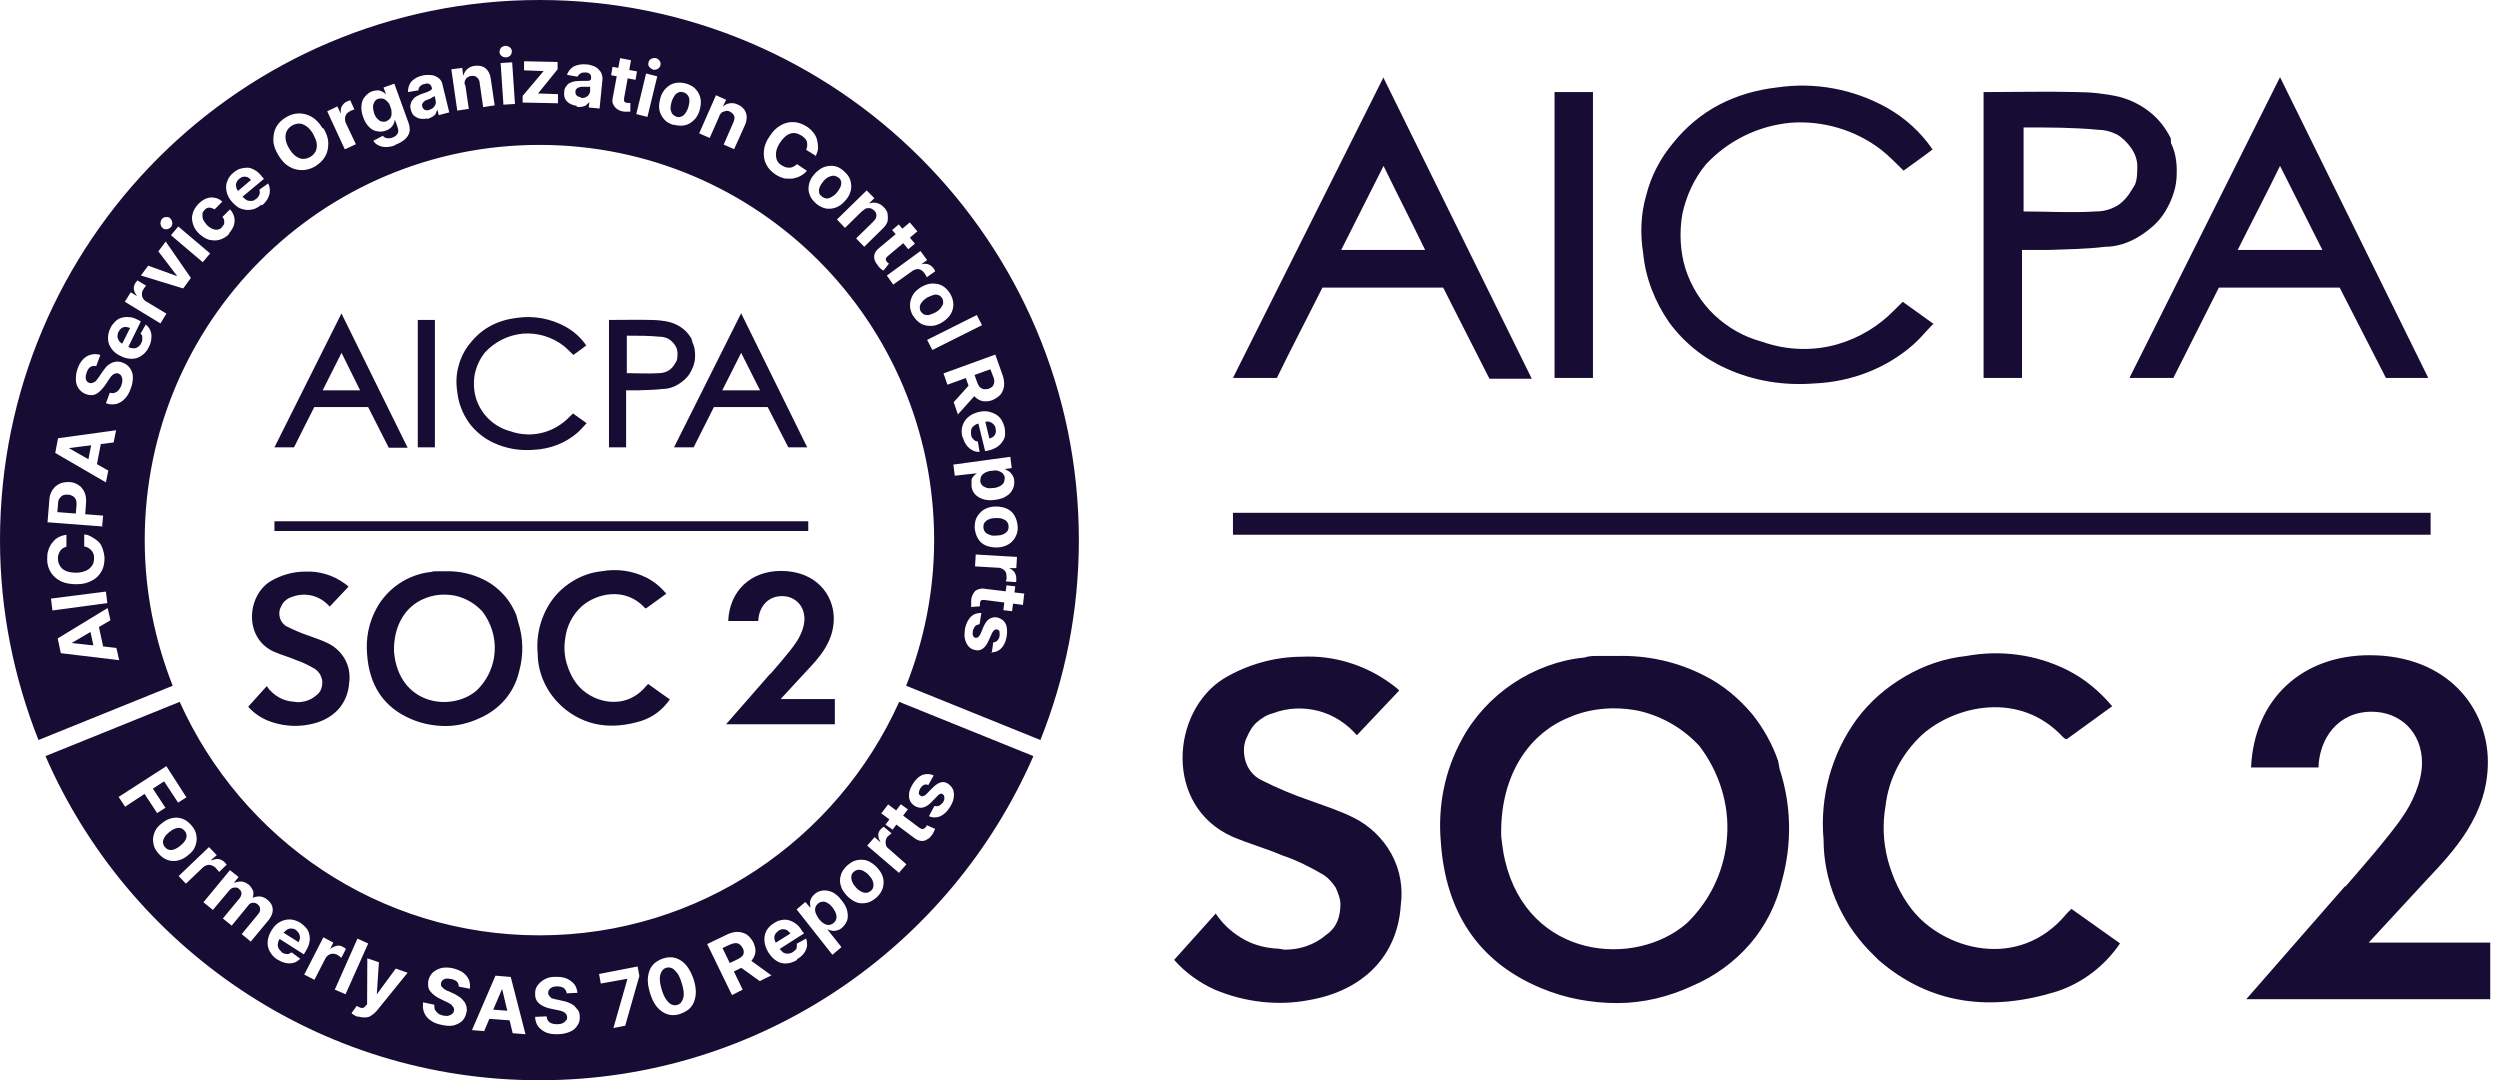 <svg width="81" height="35" viewBox="0 0 81 35" fill="none" xmlns="http://www.w3.org/2000/svg">
<path d="M14.431 18.509C14.872 18.497 15.303 18.589 15.699 18.793C15.971 18.929 16.197 19.122 16.39 19.349C16.526 19.519 16.642 19.714 16.726 19.921L16.786 20.143C16.956 20.664 16.968 21.22 16.82 21.753C16.741 22.093 16.583 22.411 16.356 22.672C16.13 22.933 15.847 23.137 15.529 23.273C15.19 23.431 14.815 23.523 14.441 23.523C14.068 23.522 13.694 23.454 13.343 23.307C12.414 22.921 11.962 22.184 11.894 21.197C11.848 20.676 11.95 20.166 12.199 19.712C12.369 19.394 12.63 19.11 12.935 18.906C13.241 18.702 13.604 18.566 13.966 18.532C14.034 18.509 14.091 18.509 14.148 18.509H14.431ZM9.889 18.52C10.342 18.498 10.794 18.634 11.168 18.906C11.213 18.94 11.248 18.962 11.293 19.008C11.089 19.223 10.885 19.439 10.682 19.654C10.534 19.484 10.341 19.359 10.126 19.303C9.911 19.246 9.673 19.258 9.47 19.337C9.379 19.36 9.31 19.405 9.242 19.462C9.174 19.519 9.13 19.599 9.096 19.678C9.039 19.78 9.038 19.916 9.072 20.029C9.106 20.143 9.187 20.244 9.3 20.301C9.526 20.414 9.764 20.516 10.002 20.596C10.217 20.675 10.432 20.744 10.636 20.846C10.862 20.959 11.055 21.14 11.18 21.367C11.305 21.594 11.349 21.855 11.315 22.105C11.27 22.841 10.772 23.34 10.002 23.477C9.549 23.567 9.061 23.51 8.631 23.329C8.404 23.227 8.201 23.08 8.042 22.898C8.246 22.672 8.439 22.456 8.643 22.23C8.756 22.399 8.903 22.524 9.072 22.614C9.2 22.682 9.34 22.719 9.483 22.732L9.639 22.751C9.854 22.751 10.069 22.683 10.239 22.535C10.307 22.49 10.364 22.422 10.398 22.343C10.432 22.263 10.443 22.172 10.443 22.093C10.443 22.013 10.409 21.934 10.375 21.855C10.33 21.787 10.273 21.719 10.206 21.674C10.014 21.561 9.809 21.458 9.605 21.39C9.368 21.288 9.118 21.22 8.88 21.118C7.895 20.676 7.997 19.314 8.756 18.838C9.096 18.634 9.492 18.52 9.889 18.52ZM19.482 18.51C19.981 18.419 20.49 18.487 20.943 18.714C21.192 18.839 21.408 19.02 21.589 19.235L20.932 19.712C20.909 19.712 20.886 19.689 20.875 19.678C20.252 19.009 19.323 19.224 18.848 19.644C18.553 19.916 18.361 20.279 18.315 20.676C18.27 20.936 18.282 21.197 18.35 21.458C18.418 21.707 18.531 21.957 18.689 22.161C19.142 22.751 20.241 23.069 20.932 22.23C20.954 22.207 21 22.161 21 22.161L21.702 22.661C21.487 22.978 21.169 23.228 20.796 23.352C19.84 23.65 18.964 23.549 18.215 22.899L18.066 22.751C17.659 22.32 17.421 21.753 17.421 21.163C17.364 20.551 17.534 19.928 17.896 19.429C18.089 19.168 18.327 18.963 18.599 18.805C18.87 18.646 19.165 18.544 19.482 18.51ZM25.305 18.498C26.437 18.498 27.014 19.269 27.015 20.04C27.015 20.811 26.516 21.334 26.131 21.742L25.293 22.649H27.049V23.466H23.526L24.953 21.832V21.844C25.044 21.742 25.61 21.095 25.78 20.834C25.916 20.641 26.064 20.335 26.064 20.052C26.063 19.61 25.746 19.315 25.339 19.314C24.84 19.314 24.58 19.712 24.568 20.12H23.594C23.639 19.122 24.342 18.498 25.305 18.498ZM14.759 19.303C14.419 19.235 14.068 19.258 13.751 19.394C13.105 19.654 12.743 20.313 12.766 21.118C12.777 21.198 12.788 21.334 12.822 21.47C13.162 22.887 14.703 23.023 15.45 22.365C15.747 22.078 15.94 21.703 16.007 21.303L16.027 21.118C16.061 20.653 15.914 20.188 15.631 19.814C15.404 19.564 15.098 19.382 14.759 19.303ZM26.188 17.205H8.892V16.888H26.188V17.205ZM16.752 10.298C17.296 10.219 17.851 10.321 18.338 10.593C18.598 10.74 18.825 10.945 18.995 11.194C18.848 11.308 18.701 11.409 18.576 11.5C18.463 11.387 18.361 11.285 18.248 11.194C17.874 10.911 17.41 10.775 16.945 10.809C16.47 10.854 16.039 11.069 15.722 11.409C15.552 11.613 15.438 11.863 15.382 12.124C15.336 12.385 15.348 12.668 15.427 12.918C15.506 13.167 15.653 13.405 15.846 13.587C16.038 13.768 16.277 13.905 16.537 13.973C16.888 14.097 17.274 14.109 17.625 14.007C17.932 13.918 18.213 13.75 18.438 13.52L18.531 13.429C18.542 13.418 18.562 13.397 18.564 13.395L19.007 13.712C18.905 13.814 18.825 13.916 18.724 14.007C18.327 14.358 17.817 14.552 17.285 14.574C16.855 14.608 16.413 14.54 16.017 14.358C15.688 14.211 15.405 13.984 15.19 13.69C14.986 13.395 14.85 13.054 14.815 12.691C14.77 12.408 14.781 12.124 14.86 11.852C14.928 11.579 15.065 11.319 15.246 11.104C15.427 10.877 15.654 10.684 15.914 10.548C16.174 10.412 16.458 10.332 16.752 10.298ZM11.066 10.162L13.207 14.506H12.596C12.369 14.063 12.154 13.632 11.928 13.19H10.183C9.967 13.62 9.742 14.052 9.526 14.494H8.892C9.616 13.042 10.341 11.602 11.066 10.15V10.162ZM14.091 14.494H13.536V10.366H14.091V14.494ZM21.068 10.366C21.284 10.366 21.488 10.388 21.691 10.434C21.861 10.479 22.02 10.559 22.155 10.672C22.257 10.757 22.34 10.862 22.404 10.976L22.439 11.104C22.518 11.262 22.529 11.443 22.518 11.613C22.506 11.783 22.438 11.954 22.348 12.102C22.257 12.249 22.122 12.363 21.975 12.453C21.828 12.544 21.657 12.601 21.487 12.601C21.216 12.635 20.954 12.634 20.683 12.646H20.286V14.494H19.731V10.366H19.8C20.23 10.366 20.649 10.355 21.068 10.366ZM26.154 14.494H25.542L24.874 13.19H23.13L22.473 14.494H21.838C22.563 13.043 23.288 11.602 24.013 10.15C24.726 11.602 25.441 13.042 26.154 14.494ZM10.455 12.646H11.667C11.474 12.249 11.27 11.851 11.066 11.432C10.862 11.84 10.659 12.237 10.455 12.646ZM23.401 12.646H24.625C24.421 12.237 24.217 11.84 24.013 11.432C23.809 11.851 23.605 12.237 23.401 12.646ZM20.309 12.09C20.66 12.09 21 12.113 21.352 12.09C21.476 12.09 21.59 12.055 21.691 11.987C21.759 11.936 21.821 11.867 21.866 11.787L21.918 11.704C21.952 11.625 21.951 11.522 21.951 11.432C21.951 11.341 21.918 11.25 21.861 11.171C21.805 11.092 21.736 11.024 21.657 10.979C21.567 10.933 21.475 10.91 21.385 10.91C21.034 10.876 20.671 10.876 20.309 10.876V12.09Z" fill="#170C33"/>
<path d="M17.477 0C27.128 5.00796e-05 34.955 7.837 34.955 17.5C34.955 19.791 34.513 21.968 33.709 23.976L29.359 22.218C29.937 20.755 30.266 19.167 30.266 17.5C30.266 10.423 24.546 4.695 17.477 4.695C10.409 4.695 4.689 10.434 4.689 17.5C4.689 19.167 5.018 20.755 5.596 22.218L1.246 23.976C0.453 21.968 0 19.791 0 17.5C5.92355e-06 7.837 7.827 0 17.477 0ZM1.869 20.686L1.971 21.163L3.862 21.39L3.771 20.993L3.342 20.945L3.205 20.315L3.579 20.097L3.488 19.7L1.869 20.686ZM32.089 21.141L32.135 21.152L32.136 21.138C32.121 21.139 32.105 21.141 32.089 21.141ZM31.795 19.859C31.659 19.859 31.546 19.894 31.455 19.984C31.364 20.075 31.297 20.211 31.263 20.381C31.251 20.494 31.24 20.608 31.263 20.698C31.285 20.789 31.319 20.869 31.375 20.936C31.432 21.005 31.5 21.039 31.591 21.061C31.681 21.084 31.761 21.073 31.84 21.017C31.919 20.96 31.975 20.88 32.032 20.755L32.135 20.528C32.157 20.472 32.191 20.438 32.214 20.415C32.248 20.392 32.271 20.393 32.305 20.393C32.339 20.404 32.384 20.427 32.384 20.472C32.384 20.517 32.395 20.562 32.384 20.619C32.373 20.665 32.361 20.699 32.339 20.722C32.316 20.756 32.304 20.767 32.27 20.789C32.236 20.812 32.18 20.812 32.18 20.812L32.136 21.138C32.249 21.131 32.338 21.097 32.418 21.027C32.508 20.948 32.577 20.823 32.61 20.653C32.633 20.54 32.633 20.437 32.621 20.347C32.61 20.256 32.576 20.177 32.52 20.12C32.463 20.064 32.395 20.029 32.315 20.007C32.225 19.984 32.135 20.007 32.056 20.052C31.976 20.097 31.919 20.189 31.862 20.314L31.773 20.528C31.75 20.585 31.715 20.619 31.692 20.642C31.67 20.664 31.636 20.665 31.602 20.665C31.568 20.654 31.534 20.63 31.523 20.585C31.511 20.54 31.511 20.494 31.523 20.427C31.545 20.37 31.568 20.313 31.602 20.279C31.637 20.245 31.738 20.223 31.738 20.223L31.795 19.859ZM3.026 20.911L2.322 20.834L2.932 20.476L3.026 20.911ZM32.585 19.159L31.908 19.077C31.818 19.055 31.75 19.077 31.682 19.1C31.614 19.122 31.568 19.167 31.534 19.235C31.5 19.292 31.466 19.372 31.466 19.463V19.667L31.749 19.644V19.542C31.761 19.519 31.761 19.485 31.773 19.474C31.784 19.462 31.795 19.439 31.817 19.439H31.896L32.539 19.521L32.509 19.769L32.792 19.803L32.822 19.558L33.143 19.599L33.185 19.233L33.199 19.235L33.188 19.225L33.185 19.233L32.868 19.194L32.894 18.997L32.61 18.964L32.585 19.159ZM1.653 19.394V19.405L1.699 19.779L3.478 19.541L3.432 19.167L1.653 19.394ZM2.729 17.704C2.775 17.715 2.821 17.726 2.854 17.749C2.9 17.772 2.933 17.795 2.956 17.829C2.99 17.863 3.013 17.897 3.024 17.942C3.047 17.976 3.047 18.033 3.047 18.078C3.047 18.169 3.036 18.248 2.99 18.316C2.945 18.384 2.888 18.441 2.798 18.486C2.718 18.52 2.605 18.555 2.48 18.555C2.356 18.555 2.254 18.543 2.163 18.509C2.073 18.475 2.005 18.429 1.96 18.361C1.915 18.293 1.88 18.215 1.88 18.124C1.869 18.067 1.88 18.022 1.892 17.977C1.903 17.931 1.926 17.886 1.948 17.852C1.971 17.817 2.005 17.783 2.039 17.761C2.073 17.738 2.152 17.715 2.152 17.715V17.33H2.141C2.039 17.341 1.948 17.376 1.869 17.421C1.79 17.466 1.733 17.534 1.677 17.602C1.631 17.669 1.586 17.749 1.563 17.84C1.53 17.93 1.529 18.033 1.529 18.135C1.529 18.294 1.574 18.43 1.653 18.555C1.733 18.68 1.846 18.77 1.982 18.838C2.13 18.906 2.3 18.929 2.492 18.929C2.696 18.929 2.854 18.883 2.99 18.804C3.126 18.736 3.228 18.623 3.296 18.498C3.364 18.373 3.387 18.226 3.387 18.067C3.376 17.954 3.352 17.852 3.318 17.761C3.285 17.67 3.24 17.591 3.172 17.534C3.104 17.477 3.035 17.432 2.956 17.387C2.877 17.341 2.797 17.318 2.729 17.318V17.704ZM31.613 17.977L31.591 18.351L32.35 18.395C32.406 18.395 32.452 18.419 32.497 18.441C32.531 18.464 32.565 18.498 32.588 18.543C32.611 18.588 32.61 18.634 32.61 18.69C32.61 18.713 32.622 18.748 32.61 18.77C32.6 18.792 32.589 18.834 32.588 18.838L32.916 18.86C32.927 18.849 32.928 18.826 32.928 18.804V18.747C32.928 18.668 32.905 18.6 32.871 18.543C32.837 18.486 32.769 18.441 32.69 18.407H32.928L32.95 18.044L31.602 17.965L31.613 17.977ZM32.259 16.411C32.123 16.411 31.998 16.445 31.896 16.502C31.795 16.559 31.715 16.649 31.658 16.74C31.602 16.831 31.579 16.956 31.579 17.092C31.59 17.228 31.625 17.341 31.682 17.443C31.738 17.545 31.829 17.625 31.931 17.67C32.032 17.715 32.157 17.738 32.293 17.738C32.429 17.738 32.553 17.704 32.655 17.648C32.757 17.591 32.837 17.511 32.894 17.409C32.95 17.307 32.984 17.194 32.973 17.058C32.962 16.922 32.928 16.808 32.871 16.706C32.815 16.604 32.723 16.525 32.621 16.48C32.519 16.434 32.395 16.411 32.259 16.411ZM32.259 16.785C32.338 16.785 32.418 16.785 32.475 16.808C32.531 16.83 32.587 16.853 32.621 16.898C32.655 16.944 32.678 16.99 32.678 17.058C32.678 17.126 32.667 17.171 32.633 17.217C32.599 17.262 32.542 17.296 32.485 17.318C32.429 17.341 32.361 17.352 32.281 17.352C32.202 17.364 32.123 17.353 32.066 17.33C32.01 17.307 31.953 17.285 31.919 17.239C31.885 17.194 31.862 17.137 31.862 17.08C31.862 17.012 31.874 16.967 31.908 16.922C31.942 16.877 31.999 16.842 32.056 16.819C32.112 16.797 32.18 16.785 32.259 16.785ZM3.308 17.081L3.33 17.058L3.31 17.056L3.308 17.081ZM2.242 15.618C2.129 15.618 2.016 15.63 1.926 15.675C1.835 15.72 1.756 15.788 1.699 15.879C1.642 15.97 1.597 16.083 1.597 16.219L1.54 16.922L3.31 17.056L3.341 16.706L2.761 16.661L2.786 16.321C2.798 16.174 2.786 16.06 2.741 15.958C2.696 15.856 2.639 15.776 2.549 15.72C2.47 15.663 2.356 15.618 2.242 15.618ZM2.197 16.026C2.265 16.026 2.31 16.049 2.355 16.071C2.401 16.094 2.435 16.139 2.458 16.185C2.481 16.23 2.48 16.298 2.48 16.366L2.456 16.638L1.857 16.593L1.88 16.332C1.88 16.253 1.892 16.196 1.926 16.15C1.96 16.105 1.994 16.072 2.039 16.049C2.084 16.026 2.141 16.026 2.197 16.026ZM30.9 15.051L30.889 15.039L30.934 15.413L31.648 15.334C31.614 15.357 31.58 15.391 31.546 15.425C31.523 15.459 31.478 15.504 31.477 15.56V15.754C31.489 15.856 31.523 15.935 31.591 16.015C31.659 16.083 31.738 16.139 31.852 16.173C31.954 16.207 32.089 16.219 32.236 16.196C32.395 16.174 32.52 16.139 32.61 16.071C32.712 16.015 32.769 15.934 32.815 15.844C32.86 15.753 32.871 15.662 32.859 15.56C32.848 15.481 32.826 15.424 32.792 15.379C32.758 15.334 32.724 15.288 32.679 15.266C32.633 15.243 32.554 15.197 32.554 15.197L32.78 15.164L32.734 14.801L30.9 15.051ZM32.123 15.255C32.202 15.243 32.282 15.232 32.339 15.255C32.395 15.277 32.452 15.3 32.485 15.334C32.519 15.368 32.554 15.425 32.554 15.481C32.554 15.538 32.542 15.594 32.52 15.64C32.497 15.685 32.452 15.72 32.395 15.754C32.339 15.777 32.271 15.81 32.191 15.81C32.112 15.822 32.032 15.822 31.976 15.81C31.919 15.788 31.862 15.764 31.828 15.73C31.794 15.696 31.761 15.639 31.761 15.583C31.761 15.527 31.772 15.47 31.795 15.425C31.817 15.38 31.863 15.345 31.919 15.312C31.976 15.289 32.044 15.255 32.123 15.255ZM1.88 14.2L1.79 14.676L3.432 15.629L3.512 15.231L3.5 15.243L3.141 15.038L3.266 14.388L3.682 14.336L3.761 13.94L1.88 14.2ZM2.865 14.88L2.231 14.518L2.953 14.427L2.865 14.88ZM32.078 13.349C31.965 13.315 31.84 13.315 31.704 13.349C31.568 13.383 31.455 13.439 31.364 13.519C31.274 13.598 31.217 13.689 31.183 13.803C31.149 13.905 31.149 14.029 31.183 14.165V14.143C31.217 14.245 31.251 14.336 31.308 14.415C31.364 14.494 31.432 14.551 31.5 14.585C31.579 14.63 31.648 14.642 31.738 14.642L31.682 14.302C31.636 14.302 31.602 14.29 31.579 14.268C31.556 14.256 31.534 14.233 31.512 14.199C31.489 14.177 31.466 14.143 31.466 14.098C31.455 14.03 31.455 13.972 31.466 13.927C31.477 13.882 31.501 13.837 31.546 13.803C31.59 13.769 31.634 13.736 31.7 13.724L31.919 14.619L32.022 14.597C32.135 14.574 32.225 14.528 32.305 14.482C32.384 14.426 32.44 14.37 32.485 14.302C32.531 14.234 32.565 14.154 32.565 14.074C32.565 13.995 32.565 13.916 32.542 13.825C32.508 13.7 32.451 13.587 32.372 13.508C32.293 13.428 32.191 13.383 32.078 13.349ZM32.066 13.666C32.112 13.689 32.157 13.712 32.191 13.746C32.225 13.78 32.248 13.825 32.259 13.882C32.27 13.939 32.27 13.984 32.259 14.029C32.248 14.075 32.225 14.109 32.191 14.143C32.147 14.176 32.061 14.209 32.056 14.211L31.925 13.665C31.969 13.655 32.023 13.655 32.066 13.666ZM30.561 12.102H30.571L30.696 12.464L31.293 12.249L31.381 12.497L30.9 13.031L31.036 13.428L31.567 12.837C31.571 12.841 31.575 12.845 31.579 12.85C31.658 12.929 31.738 12.974 31.84 12.997C31.942 13.008 32.044 13.008 32.157 12.963C32.259 12.918 32.361 12.849 32.418 12.781C32.474 12.713 32.52 12.612 32.531 12.51C32.542 12.408 32.531 12.283 32.485 12.158L32.248 11.489L30.561 12.102ZM3.251 11.5C3.149 11.466 3.047 11.467 2.956 11.489C2.854 11.512 2.775 11.557 2.695 11.637C2.616 11.716 2.56 11.818 2.515 11.942C2.469 12.067 2.458 12.181 2.458 12.294C2.458 12.407 2.492 12.509 2.549 12.589C2.606 12.668 2.684 12.736 2.786 12.771C2.911 12.816 3.024 12.816 3.126 12.759C3.228 12.702 3.319 12.6 3.409 12.476L3.522 12.306C3.556 12.249 3.59 12.204 3.624 12.17C3.658 12.136 3.692 12.113 3.727 12.102C3.772 12.09 3.806 12.09 3.84 12.102C3.874 12.124 3.908 12.135 3.931 12.181C3.953 12.226 3.965 12.26 3.965 12.316C3.965 12.373 3.953 12.431 3.931 12.487C3.908 12.555 3.874 12.6 3.84 12.646C3.806 12.68 3.76 12.714 3.715 12.726C3.67 12.748 3.613 12.737 3.557 12.726L3.432 13.065C3.556 13.111 3.669 13.111 3.771 13.088C3.873 13.054 3.965 13.009 4.044 12.918C4.123 12.839 4.191 12.725 4.236 12.589C4.293 12.453 4.305 12.317 4.305 12.215C4.305 12.113 4.27 12.011 4.214 11.932C4.157 11.852 4.077 11.784 3.976 11.75C3.908 11.716 3.839 11.716 3.771 11.716C3.704 11.727 3.647 11.739 3.591 11.773C3.534 11.806 3.477 11.841 3.432 11.898C3.386 11.954 3.341 12.011 3.296 12.079L3.205 12.215C3.182 12.249 3.16 12.272 3.138 12.306C3.115 12.328 3.092 12.363 3.069 12.374C3.047 12.385 3.024 12.396 2.99 12.407C2.956 12.419 2.933 12.419 2.899 12.407C2.854 12.396 2.831 12.374 2.809 12.34C2.786 12.317 2.775 12.272 2.775 12.227C2.775 12.181 2.786 12.124 2.809 12.067C2.831 11.988 2.889 11.908 2.934 11.886C2.979 11.863 3.047 11.841 3.115 11.863L3.126 11.841L3.251 11.5ZM32.18 12.203C32.214 12.271 32.214 12.328 32.214 12.385C32.202 12.441 32.191 12.486 32.157 12.521C32.123 12.555 32.078 12.578 32.022 12.601C31.965 12.612 31.919 12.611 31.874 12.611C31.829 12.6 31.783 12.578 31.749 12.544C31.715 12.51 31.682 12.453 31.659 12.385L31.575 12.148L32.089 11.965L32.18 12.203ZM3.931 10.298C3.851 10.32 3.783 10.366 3.727 10.423C3.67 10.48 3.613 10.548 3.579 10.627C3.511 10.752 3.5 10.865 3.5 10.979C3.5 11.092 3.545 11.205 3.613 11.296C3.681 11.398 3.783 11.477 3.907 11.534C4.032 11.602 4.157 11.625 4.271 11.625C4.383 11.625 4.496 11.591 4.587 11.523C4.689 11.455 4.768 11.364 4.825 11.239C4.87 11.149 4.904 11.047 4.904 10.956C4.915 10.865 4.904 10.785 4.87 10.706C4.836 10.627 4.791 10.57 4.724 10.514L4.554 10.809C4.588 10.842 4.61 10.866 4.61 10.899V11.001C4.61 11.035 4.599 11.08 4.576 11.114C4.553 11.171 4.519 11.205 4.474 11.239C4.428 11.273 4.383 11.285 4.327 11.285C4.271 11.285 4.215 11.273 4.159 11.24L4.564 10.411L4.474 10.366C4.372 10.31 4.27 10.275 4.18 10.275C4.089 10.264 4.01 10.275 3.931 10.298ZM30.039 11.013L30.209 11.341L31.817 10.536L31.648 10.207L30.039 11.013ZM4.066 10.593C4.123 10.593 4.214 10.627 4.214 10.627L3.96 11.134C3.916 11.111 3.873 11.079 3.852 11.035C3.829 10.99 3.806 10.945 3.806 10.899C3.806 10.854 3.817 10.797 3.84 10.752C3.863 10.707 3.897 10.661 3.931 10.639C3.976 10.605 4.021 10.593 4.066 10.593ZM30.197 9.187C30.084 9.187 29.971 9.232 29.847 9.3C29.722 9.379 29.631 9.458 29.574 9.561C29.518 9.663 29.484 9.776 29.484 9.89C29.484 10.003 29.518 10.128 29.586 10.241V10.229C29.665 10.354 29.745 10.434 29.847 10.491C29.949 10.548 30.062 10.559 30.175 10.559C30.288 10.559 30.413 10.513 30.526 10.445C30.651 10.366 30.741 10.275 30.798 10.185C30.855 10.094 30.889 9.981 30.889 9.867C30.889 9.754 30.854 9.629 30.786 9.516C30.707 9.391 30.628 9.312 30.526 9.255C30.424 9.198 30.311 9.187 30.197 9.187ZM4.417 9.13C4.406 9.141 4.384 9.163 4.384 9.175C4.339 9.243 4.327 9.311 4.338 9.379C4.349 9.447 4.384 9.515 4.44 9.595L4.236 9.47L4.044 9.776L5.199 10.479L5.392 10.162L4.734 9.765C4.689 9.742 4.655 9.708 4.633 9.663C4.599 9.618 4.599 9.572 4.599 9.526C4.599 9.47 4.61 9.424 4.644 9.379C4.655 9.356 4.678 9.334 4.689 9.312C4.7 9.29 4.731 9.258 4.734 9.255L4.451 9.085C4.44 9.096 4.428 9.119 4.417 9.13ZM30.231 9.561C30.288 9.538 30.345 9.538 30.401 9.561C30.447 9.572 30.492 9.606 30.526 9.663C30.56 9.72 30.56 9.765 30.56 9.821C30.548 9.878 30.514 9.935 30.48 9.98C30.447 10.026 30.39 10.071 30.322 10.116C30.255 10.15 30.187 10.174 30.13 10.196C30.073 10.219 30.017 10.208 29.96 10.196C29.903 10.185 29.835 10.094 29.835 10.094C29.801 10.048 29.801 9.991 29.801 9.935C29.812 9.878 29.836 9.822 29.881 9.776C29.915 9.731 29.971 9.686 30.039 9.641C30.107 9.607 30.175 9.583 30.231 9.561ZM5.131 8.144L5.743 8.948L4.803 8.608L4.564 8.926L5.936 9.346L6.185 9.005L5.369 7.826L5.131 8.144ZM28.736 8.926L28.726 8.915L28.94 9.221L29.564 8.778C29.608 8.744 29.654 8.733 29.699 8.722C29.744 8.71 29.79 8.722 29.835 8.745C29.88 8.768 29.914 8.801 29.948 8.847C29.959 8.858 29.971 8.881 29.994 8.915C30.017 8.949 30.027 8.983 30.027 8.983L30.3 8.79C30.3 8.767 30.276 8.756 30.276 8.733C30.265 8.722 30.244 8.7 30.243 8.688C30.198 8.632 30.141 8.586 30.073 8.563C30.005 8.541 29.926 8.541 29.847 8.563L30.039 8.427L29.824 8.133L28.736 8.926ZM29.236 7.408L29.121 7.271L28.906 7.452L29.02 7.588L28.476 8.041C28.408 8.098 28.363 8.155 28.34 8.223C28.317 8.291 28.317 8.359 28.34 8.427C28.363 8.495 28.408 8.563 28.465 8.631C28.499 8.676 28.521 8.699 28.555 8.722C28.589 8.744 28.623 8.768 28.623 8.768L28.805 8.54C28.793 8.54 28.782 8.529 28.77 8.518C28.759 8.506 28.736 8.495 28.736 8.483C28.725 8.461 28.702 8.449 28.702 8.427V8.37C28.713 8.349 28.754 8.307 28.759 8.303L29.264 7.879L29.428 8.075L29.643 7.894L29.48 7.699L29.722 7.497L29.484 7.214V7.202L29.236 7.408ZM5.539 7.621L6.569 8.495L6.808 8.211L5.776 7.338L5.539 7.621ZM27.117 7.111L27.377 7.384L27.933 6.839L27.955 6.828C27.989 6.794 28.034 6.759 28.079 6.748C28.113 6.748 28.17 6.737 28.204 6.748C28.238 6.759 28.284 6.782 28.317 6.816C28.374 6.862 28.396 6.918 28.396 6.986C28.396 7.054 28.362 7.111 28.306 7.168L27.739 7.724L28 7.996L28.612 7.395C28.68 7.327 28.736 7.247 28.759 7.168C28.77 7.089 28.77 7.009 28.759 6.93C28.747 6.85 28.703 6.782 28.635 6.714C28.567 6.635 28.488 6.601 28.408 6.578C28.329 6.555 28.249 6.567 28.17 6.59H28.159L28.329 6.42L28.079 6.17L27.117 7.111ZM6.955 6.408C6.864 6.386 6.773 6.397 6.683 6.431C6.592 6.465 6.501 6.533 6.422 6.612C6.332 6.714 6.264 6.816 6.241 6.93C6.207 7.032 6.218 7.145 6.252 7.259C6.286 7.372 6.354 7.486 6.456 7.576C6.558 7.667 6.66 7.735 6.773 7.769C6.887 7.791 7 7.803 7.113 7.769C7.227 7.735 7.329 7.678 7.431 7.576H7.408C7.487 7.485 7.544 7.394 7.578 7.304C7.601 7.213 7.612 7.122 7.589 7.031C7.566 6.941 7.521 6.861 7.453 6.782L7.204 7.031C7.238 7.065 7.261 7.099 7.261 7.145C7.272 7.179 7.261 7.225 7.261 7.259C7.238 7.293 7.226 7.326 7.192 7.36C7.158 7.406 7.113 7.428 7.057 7.439C7 7.451 6.943 7.44 6.887 7.417C6.83 7.394 6.762 7.349 6.705 7.292C6.649 7.224 6.604 7.168 6.581 7.111C6.558 7.055 6.559 6.997 6.559 6.94C6.559 6.895 6.581 6.85 6.626 6.805C6.671 6.748 6.728 6.726 6.785 6.726C6.842 6.726 6.955 6.782 6.955 6.782L7.204 6.532C7.125 6.464 7.045 6.42 6.955 6.408ZM5.38 7.032C5.323 7.032 5.278 7.054 5.244 7.1C5.21 7.145 5.199 7.19 5.199 7.247C5.211 7.304 5.221 7.35 5.267 7.384C5.3 7.429 5.347 7.429 5.403 7.429C5.46 7.428 5.539 7.36 5.539 7.36C5.573 7.315 5.584 7.269 5.584 7.213C5.573 7.156 5.55 7.111 5.517 7.077C5.482 7.032 5.436 7.032 5.38 7.032ZM8.02 5.433C7.94 5.433 7.86 5.444 7.781 5.467C7.702 5.49 7.634 5.535 7.566 5.592C7.465 5.671 7.396 5.773 7.362 5.875C7.317 5.977 7.317 6.091 7.34 6.204C7.363 6.317 7.419 6.431 7.51 6.533C7.6 6.635 7.702 6.726 7.804 6.76C7.906 6.794 8.019 6.817 8.133 6.794C8.246 6.783 8.359 6.725 8.461 6.635L8.483 6.657C8.574 6.589 8.631 6.51 8.677 6.431C8.722 6.34 8.744 6.26 8.744 6.181C8.744 6.102 8.733 6.023 8.688 5.943L8.404 6.147C8.416 6.181 8.416 6.215 8.416 6.249C8.416 6.283 8.405 6.318 8.382 6.352C8.359 6.386 8.337 6.42 8.303 6.442C8.257 6.476 8.212 6.51 8.155 6.51C8.099 6.51 8.042 6.51 7.997 6.487C7.952 6.465 7.86 6.374 7.86 6.374L7.858 6.372L8.552 5.796L8.483 5.716C8.416 5.625 8.336 5.557 8.257 5.512C8.178 5.466 8.099 5.433 8.02 5.433ZM27.004 5.376C26.891 5.365 26.788 5.377 26.675 5.422C26.573 5.467 26.471 5.546 26.38 5.648C26.29 5.75 26.233 5.864 26.21 5.978C26.187 6.091 26.188 6.205 26.233 6.307C26.268 6.42 26.347 6.51 26.448 6.601C26.55 6.691 26.664 6.737 26.777 6.76C26.89 6.771 26.992 6.76 27.105 6.715C27.219 6.669 27.309 6.589 27.399 6.487C27.49 6.385 27.547 6.272 27.569 6.159C27.592 6.046 27.581 5.943 27.547 5.83C27.513 5.717 27.434 5.626 27.332 5.535C27.23 5.445 27.117 5.387 27.004 5.376ZM27.004 5.693C27.06 5.693 27.106 5.716 27.162 5.75C27.219 5.784 27.241 5.83 27.253 5.887C27.264 5.943 27.252 6 27.23 6.057C27.207 6.113 27.162 6.182 27.116 6.238C27.071 6.295 27.014 6.34 26.958 6.374C26.901 6.408 26.845 6.431 26.788 6.431C26.733 6.431 26.633 6.376 26.63 6.374V6.363C26.573 6.329 26.539 6.283 26.539 6.227C26.528 6.17 26.539 6.113 26.561 6.057C26.584 6 26.63 5.932 26.675 5.875C26.72 5.818 26.777 5.773 26.833 5.739C26.89 5.717 26.947 5.693 27.004 5.693ZM8.02 5.739C8.064 5.761 8.129 5.825 8.133 5.829L7.712 6.186C7.683 6.146 7.657 6.107 7.657 6.067C7.635 6.011 7.646 5.965 7.657 5.92C7.68 5.875 7.703 5.83 7.748 5.796C7.793 5.762 7.838 5.728 7.884 5.728C7.929 5.716 7.974 5.728 8.02 5.739ZM25.712 3.958C25.576 3.947 25.429 3.981 25.293 4.061C25.157 4.14 25.032 4.253 24.931 4.423C24.817 4.582 24.761 4.741 24.749 4.899C24.738 5.058 24.761 5.205 24.828 5.33C24.896 5.466 24.999 5.568 25.135 5.659C25.236 5.727 25.338 5.761 25.429 5.784C25.519 5.784 25.61 5.796 25.701 5.784C25.792 5.762 25.871 5.739 25.95 5.693C26.029 5.648 26.086 5.602 26.143 5.534L25.825 5.319C25.791 5.353 25.746 5.376 25.712 5.398C25.667 5.421 25.622 5.433 25.588 5.433C25.554 5.433 25.508 5.432 25.463 5.421C25.429 5.41 25.384 5.387 25.339 5.364C25.259 5.319 25.203 5.262 25.169 5.183C25.146 5.115 25.134 5.035 25.145 4.934C25.157 4.832 25.203 4.729 25.27 4.627C25.338 4.525 25.406 4.446 25.485 4.39C25.565 4.333 25.644 4.31 25.724 4.31C25.803 4.31 25.882 4.344 25.961 4.39C26.006 4.412 26.04 4.446 26.074 4.479C26.108 4.514 26.131 4.548 26.143 4.594C26.154 4.628 26.154 4.673 26.154 4.718C26.154 4.763 26.12 4.854 26.12 4.854L26.433 5.049C26.474 4.955 26.505 4.871 26.505 4.786C26.505 4.695 26.493 4.616 26.471 4.525C26.448 4.435 26.403 4.355 26.347 4.287C26.29 4.219 26.221 4.151 26.131 4.095C25.995 4.015 25.859 3.958 25.712 3.958ZM9.685 3.675C9.537 3.675 9.402 3.72 9.266 3.8C9.13 3.879 9.016 3.992 8.948 4.117C8.88 4.242 8.857 4.378 8.857 4.537C8.857 4.696 8.915 4.854 9.017 5.024C9.118 5.194 9.231 5.319 9.367 5.398C9.503 5.478 9.639 5.512 9.786 5.512C9.933 5.512 10.081 5.467 10.217 5.388C10.353 5.297 10.466 5.195 10.534 5.07C10.614 4.934 10.636 4.797 10.636 4.639C10.636 4.48 10.579 4.321 10.477 4.151L10.455 4.162C10.353 3.992 10.239 3.867 10.104 3.788C9.968 3.709 9.832 3.675 9.685 3.675ZM9.695 4.004C9.775 4.004 9.854 4.038 9.934 4.095C10.013 4.151 10.081 4.231 10.148 4.344C10.205 4.457 10.251 4.56 10.262 4.65C10.273 4.741 10.262 4.82 10.229 4.899C10.194 4.967 10.138 5.036 10.059 5.081C9.979 5.126 9.9 5.149 9.82 5.149C9.741 5.149 9.662 5.115 9.583 5.059C9.504 5.002 9.435 4.922 9.367 4.809C9.299 4.695 9.265 4.594 9.254 4.503C9.242 4.412 9.254 4.321 9.288 4.253C9.322 4.185 9.379 4.117 9.458 4.071C9.537 4.026 9.616 4.004 9.695 4.004ZM26.426 5.069L26.448 5.059L26.433 5.049C26.43 5.055 26.429 5.063 26.426 5.069ZM22.653 4.321L22.994 4.469L23.311 3.754L23.3 3.766C23.322 3.709 23.356 3.675 23.39 3.641C23.435 3.618 23.47 3.607 23.515 3.596C23.56 3.584 23.605 3.595 23.65 3.618C23.718 3.652 23.763 3.697 23.786 3.754C23.809 3.811 23.797 3.879 23.764 3.958L23.447 4.685L23.786 4.832L24.138 4.049C24.183 3.947 24.194 3.856 24.194 3.776C24.183 3.686 24.16 3.618 24.115 3.55C24.058 3.482 24.002 3.426 23.911 3.392C23.82 3.346 23.741 3.334 23.65 3.346C23.56 3.357 23.492 3.392 23.436 3.448H23.424L23.526 3.232L23.197 3.085L22.653 4.321ZM11.35 3.255C11.327 3.255 11.316 3.255 11.293 3.267C11.27 3.278 11.259 3.289 11.236 3.289C11.168 3.323 11.112 3.38 11.078 3.437C11.044 3.493 11.033 3.572 11.044 3.663H11.032L10.931 3.447L10.602 3.606L11.168 4.831H11.191L11.531 4.673L11.202 3.98C11.18 3.935 11.18 3.89 11.18 3.833C11.18 3.777 11.202 3.731 11.225 3.697C11.247 3.663 11.293 3.629 11.338 3.606C11.361 3.595 11.383 3.572 11.417 3.572C11.439 3.55 11.483 3.55 11.485 3.55L11.35 3.255ZM12.426 2.836L12.505 3.051H12.493C12.47 3.017 12.437 2.994 12.392 2.972C12.346 2.949 12.301 2.927 12.244 2.927C12.188 2.927 12.12 2.937 12.052 2.96C11.961 2.994 11.893 3.051 11.825 3.131C11.758 3.21 11.723 3.301 11.712 3.414C11.7 3.527 11.712 3.652 11.769 3.8C11.814 3.936 11.882 4.038 11.961 4.117C12.04 4.197 12.131 4.242 12.222 4.253C12.312 4.276 12.414 4.264 12.505 4.23C12.573 4.208 12.618 4.174 12.663 4.14C12.708 4.094 12.731 4.061 12.754 4.016C12.776 3.983 12.787 3.895 12.788 3.891H12.8L12.879 4.117C12.913 4.208 12.913 4.276 12.879 4.333C12.845 4.39 12.788 4.435 12.709 4.458C12.664 4.481 12.618 4.48 12.573 4.48C12.539 4.48 12.493 4.469 12.471 4.458C12.448 4.447 12.403 4.4 12.403 4.4L12.098 4.56C12.132 4.628 12.188 4.673 12.256 4.707C12.324 4.741 12.403 4.764 12.493 4.764C12.584 4.764 12.687 4.752 12.8 4.707V4.695C12.924 4.65 13.026 4.593 13.105 4.525C13.185 4.457 13.241 4.378 13.264 4.287C13.286 4.196 13.275 4.106 13.241 3.992L12.776 2.711L12.426 2.836ZM21.884 2.688C21.771 2.711 21.668 2.767 21.589 2.847C21.498 2.937 21.43 3.04 21.396 3.176C21.363 3.312 21.34 3.436 21.362 3.55C21.385 3.663 21.43 3.766 21.51 3.856C21.578 3.947 21.691 4.003 21.815 4.049V4.038C21.94 4.072 22.064 4.083 22.178 4.061C22.291 4.038 22.393 3.981 22.473 3.901C22.563 3.822 22.62 3.72 22.665 3.584C22.699 3.448 22.722 3.323 22.699 3.21C22.677 3.085 22.631 2.994 22.552 2.903C22.484 2.813 22.371 2.756 22.246 2.711C22.122 2.677 21.997 2.666 21.884 2.688ZM12.414 3.198C12.459 3.21 12.505 3.244 12.551 3.289C12.596 3.334 12.63 3.391 12.652 3.471C12.686 3.55 12.687 3.607 12.687 3.675C12.687 3.743 12.675 3.789 12.641 3.834C12.618 3.868 12.573 3.902 12.517 3.925V3.936C12.46 3.947 12.403 3.947 12.357 3.936C12.312 3.924 12.267 3.89 12.222 3.845C12.177 3.799 12.143 3.732 12.12 3.664C12.097 3.585 12.086 3.516 12.086 3.459C12.086 3.403 12.108 3.346 12.131 3.301C12.153 3.255 12.199 3.221 12.256 3.198C12.312 3.187 12.369 3.187 12.414 3.198ZM13.898 2.428C13.83 2.428 13.751 2.428 13.683 2.45C13.581 2.473 13.491 2.507 13.423 2.563C13.355 2.609 13.297 2.666 13.264 2.745C13.23 2.824 13.219 2.904 13.219 2.983L13.559 2.926C13.559 2.881 13.57 2.836 13.604 2.802C13.637 2.768 13.683 2.733 13.751 2.722C13.819 2.699 13.864 2.699 13.909 2.722C13.943 2.744 13.978 2.779 13.989 2.836C14 2.858 14 2.881 13.977 2.903C13.966 2.926 13.932 2.937 13.887 2.96C13.841 2.983 13.785 3.006 13.706 3.028C13.638 3.051 13.581 3.073 13.524 3.107C13.468 3.13 13.422 3.165 13.389 3.21C13.354 3.255 13.321 3.301 13.31 3.357C13.287 3.414 13.287 3.482 13.31 3.55C13.332 3.641 13.366 3.709 13.423 3.754C13.48 3.799 13.547 3.833 13.615 3.845C13.694 3.856 13.774 3.857 13.852 3.834L13.83 3.856C13.898 3.845 13.955 3.811 14 3.788C14.045 3.765 14.091 3.732 14.113 3.687C14.136 3.641 14.17 3.55 14.17 3.55L14.215 3.731L14.556 3.641L14.34 2.756C14.328 2.677 14.294 2.609 14.249 2.563C14.204 2.518 14.148 2.484 14.091 2.461C14.034 2.438 13.966 2.428 13.898 2.428ZM22.155 2.994C22.223 3.017 22.257 3.051 22.291 3.097C22.325 3.142 22.337 3.21 22.337 3.267C22.337 3.323 22.325 3.391 22.303 3.471C22.28 3.55 22.246 3.606 22.212 3.663C22.167 3.72 22.133 3.755 22.076 3.777C22.02 3.8 21.963 3.8 21.906 3.777C21.85 3.755 21.804 3.72 21.77 3.675C21.748 3.629 21.725 3.562 21.725 3.505C21.725 3.448 21.736 3.38 21.759 3.301C21.782 3.221 21.816 3.164 21.85 3.107C21.883 3.051 21.929 3.017 21.985 2.994C22.042 2.971 22.087 2.972 22.155 2.994ZM20.615 3.697L20.977 3.788L21.295 2.473L20.933 2.382L20.615 3.697ZM20.032 2.2L19.845 2.166L19.8 2.438L19.982 2.472L19.856 3.153C19.834 3.244 19.833 3.312 19.867 3.38C19.901 3.448 19.947 3.505 20.004 3.539C20.06 3.584 20.139 3.607 20.23 3.618H20.423V3.335H20.32C20.287 3.335 20.275 3.312 20.253 3.312C20.242 3.3 20.219 3.289 20.219 3.267V3.188L20.337 2.538L20.592 2.586L20.638 2.313L20.387 2.267L20.445 1.951L20.091 1.884L20.032 2.2ZM15.382 2.133C15.291 2.144 15.211 2.178 15.144 2.234C15.076 2.291 15.042 2.359 15.02 2.438H15.008L14.975 2.2L14.623 2.246L14.815 3.584L15.19 3.527L15.076 2.756H15.065C15.042 2.699 15.053 2.654 15.065 2.608C15.087 2.563 15.11 2.529 15.144 2.507C15.178 2.484 15.223 2.461 15.269 2.461C15.336 2.45 15.405 2.461 15.45 2.507C15.495 2.541 15.541 2.609 15.541 2.688L15.654 3.471L16.027 3.414L15.903 2.563C15.892 2.462 15.858 2.371 15.812 2.303C15.767 2.235 15.699 2.178 15.631 2.155C15.563 2.133 15.472 2.121 15.382 2.133ZM14.113 3.244C14.125 3.289 14.125 3.335 14.113 3.38C14.091 3.425 14.068 3.459 14.034 3.493C14.001 3.526 13.904 3.56 13.898 3.562H13.909C13.853 3.584 13.808 3.573 13.763 3.562C13.729 3.539 13.694 3.504 13.683 3.459C13.671 3.425 13.671 3.391 13.683 3.368C13.694 3.334 13.717 3.312 13.739 3.289C13.762 3.266 13.796 3.244 13.842 3.232C13.864 3.232 13.887 3.21 13.909 3.21C13.932 3.199 13.955 3.187 13.977 3.176C14 3.164 14.011 3.142 14.034 3.142C14.056 3.131 14.078 3.108 14.079 3.107L14.113 3.244ZM18.712 2.109C18.622 2.132 18.554 2.166 18.497 2.223C18.441 2.279 18.395 2.348 18.372 2.427L18.712 2.484C18.734 2.439 18.757 2.416 18.803 2.382C18.848 2.348 18.905 2.348 18.973 2.348C19.041 2.348 19.086 2.37 19.12 2.404C19.154 2.438 19.153 2.484 19.153 2.541C19.153 2.564 19.143 2.586 19.12 2.598C19.097 2.62 19.063 2.62 19.018 2.62H18.825C18.757 2.62 18.69 2.632 18.633 2.632C18.565 2.643 18.508 2.666 18.463 2.688C18.406 2.711 18.372 2.756 18.338 2.802C18.304 2.847 18.281 2.904 18.281 2.983C18.27 3.074 18.281 3.142 18.315 3.21C18.349 3.267 18.395 3.323 18.463 3.357C18.531 3.391 18.599 3.425 18.689 3.425L18.678 3.459C18.746 3.47 18.803 3.47 18.859 3.459C18.905 3.448 18.961 3.436 18.995 3.402C19.04 3.368 19.098 3.301 19.098 3.301L19.074 3.482L19.426 3.516L19.517 2.608C19.528 2.529 19.516 2.45 19.493 2.394C19.471 2.325 19.425 2.28 19.38 2.234C19.335 2.189 19.278 2.155 19.21 2.133C19.142 2.11 19.075 2.087 18.995 2.087C18.893 2.076 18.791 2.087 18.712 2.109ZM16.22 2.042L16.311 3.392L16.685 3.368L16.594 2.019L16.22 2.042ZM16.98 2.279L17.613 2.303L16.934 3.107V3.335L16.945 3.323L18.078 3.346V3.051L17.433 3.028L18.066 2.246V2.008L16.98 1.985V2.279ZM19.12 2.949C19.12 2.994 19.097 3.039 19.074 3.073C19.052 3.107 19.018 3.131 18.973 3.153C18.928 3.176 18.826 3.176 18.825 3.176V3.153C18.769 3.142 18.723 3.131 18.689 3.097C18.644 3.063 18.645 3.017 18.645 2.972C18.645 2.926 18.655 2.904 18.678 2.881C18.7 2.858 18.723 2.836 18.757 2.836C18.791 2.813 18.825 2.812 18.87 2.812H19.086C19.108 2.812 19.12 2.802 19.12 2.802V2.949ZM21.102 1.905C21.057 1.928 21.023 1.962 21.012 2.019C21 2.075 21 2.121 21.034 2.166C21.067 2.209 21.151 2.253 21.158 2.257C21.203 2.268 21.26 2.257 21.306 2.234C21.351 2.212 21.385 2.166 21.396 2.121C21.408 2.064 21.408 2.019 21.374 1.974C21.34 1.928 21.306 1.894 21.249 1.883C21.204 1.872 21.148 1.883 21.102 1.905ZM20.083 1.883L20.091 1.884L20.094 1.872L20.083 1.883ZM16.367 1.486C16.311 1.498 16.265 1.508 16.231 1.554C16.197 1.588 16.186 1.634 16.186 1.69C16.187 1.736 16.209 1.781 16.254 1.814C16.299 1.86 16.401 1.86 16.401 1.86C16.458 1.849 16.503 1.837 16.537 1.792C16.571 1.758 16.583 1.713 16.583 1.656C16.583 1.611 16.56 1.565 16.515 1.531C16.469 1.497 16.424 1.486 16.367 1.486Z" fill="#170C33"/>
<path d="M33.482 24.498C30.787 30.679 24.636 35 17.477 35C10.319 35 4.169 30.679 1.473 24.498L5.822 22.74C7.827 27.197 12.278 30.305 17.477 30.305C22.665 30.305 27.128 27.197 29.133 22.74L33.482 24.498ZM15.292 33.376L15.708 33.409L15.693 33.393L15.855 33.01L16.511 33.059L16.611 33.476L17.026 33.509L16.548 31.653L16.053 31.612L15.292 33.376ZM18.004 31.65C17.867 31.647 17.752 31.67 17.651 31.727C17.559 31.775 17.482 31.842 17.419 31.925C17.356 32.008 17.332 32.102 17.339 32.216C17.336 32.352 17.392 32.453 17.482 32.524C17.573 32.596 17.698 32.654 17.856 32.684L18.054 32.725C18.125 32.738 18.181 32.751 18.227 32.77C18.274 32.791 18.312 32.818 18.334 32.844C18.356 32.87 18.369 32.903 18.374 32.943C18.379 32.984 18.374 33.032 18.34 33.062C18.313 33.099 18.279 33.129 18.237 33.149C18.195 33.17 18.146 33.182 18.073 33.185C18.001 33.187 17.936 33.181 17.89 33.161C17.835 33.148 17.789 33.113 17.76 33.078C17.73 33.043 17.708 32.929 17.708 32.929L17.337 32.947C17.343 33.076 17.381 33.192 17.447 33.27C17.521 33.356 17.604 33.419 17.713 33.46C17.822 33.501 17.951 33.512 18.096 33.508C18.241 33.504 18.363 33.473 18.472 33.426C18.58 33.379 18.658 33.312 18.705 33.227C18.768 33.144 18.791 33.05 18.784 32.937C18.782 32.864 18.772 32.798 18.736 32.739C18.692 32.688 18.655 32.645 18.611 32.593C18.559 32.548 18.504 32.52 18.435 32.49C18.364 32.461 18.302 32.439 18.215 32.424L18.049 32.386C18.017 32.383 17.978 32.373 17.939 32.361C17.899 32.35 17.867 32.347 17.845 32.321C17.823 32.295 17.808 32.278 17.786 32.252C17.771 32.234 17.758 32.202 17.761 32.17C17.763 32.138 17.767 32.09 17.793 32.067C17.811 32.037 17.846 32.008 17.888 31.987C17.93 31.967 17.986 31.962 18.043 31.959C18.131 31.958 18.202 31.973 18.264 32.01C18.317 32.054 18.352 32.114 18.363 32.179L18.339 32.185L18.71 32.167C18.694 32.061 18.67 31.963 18.604 31.885C18.538 31.807 18.462 31.753 18.361 31.704C18.252 31.663 18.133 31.645 18.004 31.65ZM19.872 33.308L19.871 33.323L19.875 33.307L19.872 33.308ZM19.41 31.557L19.466 31.867L20.33 31.712L19.875 33.307L20.256 33.234L20.715 31.623L20.659 31.314L19.41 31.557ZM14.657 31.369C14.531 31.343 14.41 31.341 14.296 31.364C14.189 31.396 14.096 31.445 14.019 31.511C13.948 31.585 13.902 31.67 13.877 31.78C13.858 31.916 13.872 32.038 13.945 32.124C14.026 32.219 14.124 32.299 14.271 32.367L14.449 32.454C14.519 32.484 14.573 32.513 14.611 32.54C14.641 32.575 14.671 32.609 14.692 32.635C14.706 32.668 14.719 32.702 14.708 32.741C14.704 32.789 14.686 32.819 14.651 32.849C14.617 32.878 14.575 32.899 14.525 32.911C14.476 32.923 14.42 32.91 14.356 32.905C14.294 32.884 14.239 32.872 14.193 32.836C14.157 32.793 14.112 32.757 14.091 32.715C14.071 32.674 14.072 32.561 14.072 32.553L13.708 32.475C13.698 32.602 13.698 32.707 13.745 32.815C13.793 32.923 13.859 33.001 13.958 33.065C14.049 33.137 14.174 33.179 14.316 33.207C14.466 33.243 14.587 33.245 14.701 33.223C14.808 33.191 14.892 33.15 14.97 33.084C15.04 33.009 15.087 32.924 15.112 32.813C15.135 32.735 15.124 32.67 15.113 32.605C15.094 32.547 15.073 32.489 15.029 32.438C14.985 32.386 14.941 32.334 14.88 32.297C14.819 32.26 14.751 32.213 14.681 32.184L14.533 32.115C14.494 32.104 14.455 32.093 14.433 32.067C14.393 32.056 14.371 32.03 14.349 32.004C14.318 31.985 14.305 31.952 14.29 31.935C14.284 31.91 14.287 31.878 14.289 31.847C14.3 31.808 14.319 31.776 14.345 31.754C14.371 31.732 14.404 31.719 14.453 31.707C14.494 31.702 14.558 31.707 14.613 31.72C14.7 31.735 14.77 31.765 14.815 31.816C14.848 31.843 14.862 31.924 14.868 31.966H14.866L14.873 31.99C14.873 31.989 14.87 31.98 14.868 31.966L15.223 32.035C15.239 31.932 15.223 31.826 15.19 31.734C15.149 31.651 15.083 31.573 14.992 31.502C14.9 31.446 14.784 31.396 14.657 31.369ZM11.894 32.544L11.851 32.58C11.831 32.627 11.788 32.647 11.764 32.653C11.73 32.667 11.707 32.657 11.668 32.645C11.63 32.635 11.565 32.592 11.56 32.589L11.389 32.824C11.403 32.842 11.441 32.869 11.472 32.888C11.509 32.915 11.594 32.945 11.596 32.945L11.597 32.93C11.683 32.961 11.763 32.967 11.836 32.965C11.908 32.963 11.982 32.944 12.033 32.9C12.092 32.865 12.144 32.822 12.197 32.762L13.206 31.517L12.823 31.381L12.209 32.216L12.276 31.176L11.901 31.049L11.894 32.544ZM21.903 31.044C21.778 31.002 21.633 31.006 21.493 31.051C21.345 31.103 21.226 31.174 21.145 31.271C21.057 31.377 21.014 31.502 20.994 31.653C20.974 31.804 21.001 31.975 21.058 32.165C21.115 32.355 21.191 32.514 21.286 32.626C21.382 32.738 21.496 32.82 21.621 32.862C21.746 32.904 21.891 32.9 22.031 32.855L22.04 32.849C22.189 32.797 22.299 32.733 22.388 32.628C22.476 32.522 22.519 32.397 22.539 32.246C22.559 32.095 22.533 31.924 22.476 31.734C22.41 31.552 22.334 31.393 22.238 31.28C22.136 31.16 22.028 31.087 21.903 31.044ZM16.436 32.747L15.98 32.714L16.268 32.04L16.436 32.747ZM21.589 31.356C21.647 31.337 21.71 31.343 21.78 31.372C21.842 31.409 21.893 31.47 21.952 31.539C22.002 31.616 22.05 31.724 22.088 31.855C22.152 32.054 22.171 32.216 22.138 32.334C22.104 32.452 22.041 32.535 21.942 32.56C21.885 32.579 21.821 32.574 21.751 32.544C21.697 32.516 21.637 32.462 21.579 32.377C21.522 32.292 21.474 32.183 21.436 32.052C21.38 31.862 21.36 31.7 21.394 31.582C21.427 31.464 21.491 31.381 21.589 31.356ZM23.901 30.194C23.797 30.194 23.682 30.216 23.557 30.278L22.913 30.588L23.706 32.221L23.721 32.238L24.064 32.065L23.778 31.477L24.017 31.357L24.617 31.788L24.994 31.602L24.343 31.132C24.348 31.126 24.354 31.121 24.358 31.115C24.43 31.025 24.469 30.932 24.477 30.836C24.484 30.74 24.453 30.633 24.405 30.524C24.349 30.424 24.283 30.346 24.2 30.283C24.108 30.227 24.006 30.195 23.901 30.194ZM10.847 32.063L11.196 32.213L11.933 30.561L11.924 30.567L11.582 30.411L10.847 32.063ZM9.858 31.577L9.849 31.572L9.856 31.581L9.858 31.577L10.188 31.745L10.541 31.058C10.561 31.011 10.604 30.975 10.639 30.945C10.689 30.917 10.731 30.896 10.779 30.9C10.827 30.904 10.875 30.908 10.929 30.936C10.943 30.954 10.975 30.957 10.997 30.982C11.028 31.001 11.058 31.036 11.058 31.036L11.21 30.742C11.194 30.741 11.179 30.724 11.164 30.707C11.141 30.697 11.125 30.696 11.11 30.679C11.049 30.642 10.978 30.628 10.904 30.645C10.831 30.664 10.764 30.69 10.695 30.749L10.8 30.54L10.477 30.369L9.858 31.577ZM25.315 29.811C25.234 29.821 25.16 29.855 25.083 29.905C24.965 29.976 24.876 30.066 24.828 30.166C24.78 30.266 24.755 30.377 24.77 30.498C24.776 30.611 24.823 30.736 24.894 30.855C24.972 30.982 25.062 31.07 25.161 31.134C25.26 31.198 25.371 31.223 25.483 31.216C25.596 31.209 25.713 31.17 25.831 31.1L25.816 31.082C25.917 31.026 25.994 30.96 26.049 30.885C26.103 30.809 26.134 30.738 26.148 30.651C26.155 30.572 26.145 30.49 26.12 30.408L25.816 30.576C25.821 30.617 25.819 30.649 25.816 30.681C25.814 30.713 25.802 30.751 25.776 30.773C25.751 30.795 25.725 30.818 25.69 30.847C25.631 30.882 25.582 30.894 25.525 30.898C25.469 30.901 25.43 30.89 25.376 30.861C25.335 30.829 25.301 30.79 25.263 30.745L26.053 30.241L25.986 30.164C25.93 30.063 25.864 29.984 25.788 29.93C25.712 29.875 25.634 29.837 25.556 29.814C25.477 29.792 25.389 29.793 25.315 29.811ZM9.389 29.79C9.268 29.788 9.161 29.819 9.061 29.875C8.96 29.931 8.872 30.021 8.798 30.144C8.724 30.266 8.681 30.391 8.672 30.503C8.663 30.614 8.686 30.729 8.742 30.83C8.798 30.931 8.88 31.026 9.002 31.101L8.987 31.084C9.087 31.148 9.18 31.188 9.268 31.203C9.355 31.218 9.443 31.218 9.525 31.192C9.599 31.174 9.659 31.122 9.729 31.064L9.448 30.856C9.422 30.878 9.389 30.892 9.355 30.905C9.322 30.918 9.29 30.916 9.251 30.904C9.219 30.902 9.179 30.89 9.142 30.863C9.105 30.82 9.06 30.784 9.032 30.733C9.004 30.683 8.991 30.634 9.004 30.578C9.009 30.519 9.027 30.476 9.059 30.421L9.845 30.921L9.9 30.828C9.956 30.736 10.005 30.636 10.02 30.549C10.043 30.454 10.043 30.366 10.024 30.292C10.008 30.202 9.973 30.127 9.922 30.066C9.87 30.006 9.81 29.953 9.734 29.898C9.619 29.833 9.509 29.792 9.389 29.79ZM23.824 30.558C23.865 30.553 23.92 30.565 23.958 30.593C23.996 30.62 24.032 30.663 24.061 30.714C24.089 30.764 24.101 30.813 24.097 30.861C24.093 30.909 24.082 30.949 24.039 30.985C24.005 31.015 23.952 31.059 23.886 31.086L23.645 31.203L23.409 30.717L23.644 30.607C23.71 30.581 23.768 30.561 23.824 30.558ZM26.671 28.852C26.574 28.86 26.483 28.893 26.405 28.959C26.345 29.01 26.309 29.055 26.28 29.109C26.261 29.156 26.241 29.203 26.244 29.26C26.248 29.316 26.257 29.398 26.257 29.398L26.248 29.404L26.094 29.224L25.81 29.465L26.97 30.935L26.979 30.928L27.263 30.686L26.811 30.118L26.818 30.11C26.849 30.129 26.897 30.148 26.944 30.152C27 30.165 27.056 30.162 27.105 30.149C27.154 30.137 27.212 30.118 27.273 30.067C27.35 30.001 27.405 29.925 27.444 29.832C27.475 29.746 27.476 29.642 27.453 29.527C27.43 29.413 27.367 29.287 27.271 29.175C27.177 29.046 27.072 28.958 26.972 28.909C26.871 28.861 26.768 28.843 26.671 28.852ZM25.372 30.105C25.42 30.11 25.468 30.113 25.506 30.141C25.544 30.168 25.61 30.245 25.61 30.245L25.135 30.543C25.114 30.501 25.094 30.46 25.091 30.404C25.079 30.355 25.098 30.308 25.118 30.262C25.145 30.224 25.188 30.187 25.231 30.15C25.282 30.122 25.324 30.102 25.372 30.105ZM9.445 30.084C9.493 30.088 9.549 30.1 9.595 30.136C9.624 30.17 9.669 30.206 9.689 30.248C9.71 30.29 9.723 30.34 9.719 30.388C9.715 30.434 9.679 30.521 9.676 30.528L9.185 30.218L9.187 30.216C9.221 30.187 9.263 30.149 9.298 30.12C9.348 30.092 9.398 30.08 9.445 30.084ZM6.587 29.239L6.603 29.241L6.897 29.482L7.422 28.857C7.449 28.82 7.484 28.79 7.525 28.77C7.574 28.758 7.615 28.752 7.646 28.755C7.678 28.758 7.719 28.769 7.748 28.804C7.793 28.84 7.821 28.89 7.824 28.946C7.82 28.994 7.808 29.05 7.764 29.102L7.221 29.758L7.508 29.99L8.033 29.35C8.07 29.288 8.13 29.253 8.187 29.249C8.243 29.246 8.298 29.259 8.351 29.303C8.396 29.339 8.424 29.39 8.428 29.446C8.431 29.503 8.418 29.558 8.365 29.618L7.831 30.266L8.125 30.507L8.713 29.799C8.803 29.678 8.844 29.568 8.837 29.455C8.83 29.342 8.774 29.241 8.676 29.161C8.601 29.091 8.515 29.059 8.428 29.044C8.339 29.045 8.258 29.054 8.183 29.088C8.212 29.018 8.219 28.938 8.201 28.864C8.167 28.789 8.124 28.722 8.057 28.66C7.981 28.606 7.903 28.567 7.823 28.561C7.744 28.554 7.661 28.579 7.579 28.605L7.73 28.416L7.451 28.192L6.587 29.239ZM26.666 29.214C26.722 29.21 26.769 29.23 26.83 29.267C26.892 29.304 26.936 29.357 26.987 29.417C27.03 29.485 27.066 29.544 27.085 29.602C27.104 29.659 27.108 29.716 27.096 29.77C27.083 29.826 27.047 29.872 27.004 29.908C26.952 29.952 26.903 29.964 26.847 29.968C26.79 29.971 26.743 29.951 26.682 29.914C26.622 29.878 26.579 29.828 26.529 29.77C26.48 29.695 26.446 29.637 26.427 29.58C26.407 29.522 26.405 29.465 26.417 29.41C26.429 29.355 26.465 29.31 26.508 29.273C26.56 29.229 26.609 29.217 26.666 29.214ZM28.091 27.882C27.973 27.848 27.869 27.848 27.755 27.871C27.64 27.894 27.538 27.966 27.435 28.054C27.338 28.15 27.265 28.257 27.24 28.367C27.207 28.485 27.206 28.59 27.245 28.706C27.276 28.829 27.356 28.924 27.444 29.027C27.541 29.124 27.648 29.197 27.757 29.238C27.866 29.279 27.98 29.272 28.094 29.249C28.208 29.226 28.311 29.154 28.414 29.066C28.51 28.97 28.575 28.871 28.608 28.753C28.633 28.642 28.642 28.53 28.604 28.414C28.573 28.291 28.492 28.196 28.404 28.093C28.308 27.997 28.2 27.923 28.091 27.882ZM27.81 28.181C27.866 28.177 27.922 28.19 27.976 28.219C28.037 28.256 28.099 28.293 28.15 28.354C28.202 28.414 28.246 28.466 28.273 28.532C28.292 28.59 28.304 28.639 28.299 28.703C28.294 28.767 28.273 28.813 28.222 28.857C28.179 28.894 28.129 28.922 28.072 28.926C28.016 28.929 27.96 28.917 27.906 28.889C27.852 28.86 27.791 28.822 27.739 28.762C27.688 28.701 27.644 28.649 27.617 28.583C27.59 28.517 27.578 28.467 27.583 28.403C27.588 28.34 27.608 28.293 27.66 28.249C27.703 28.212 27.753 28.184 27.81 28.181ZM5.788 28.385L5.765 28.36L5.787 28.386L5.788 28.385L6.024 28.631L6.582 28.098C6.625 28.061 6.668 28.04 6.717 28.028C6.766 28.016 6.814 28.019 6.86 28.039C6.907 28.059 6.954 28.08 6.99 28.123C7.012 28.149 7.027 28.166 7.049 28.191C7.071 28.217 7.1 28.251 7.101 28.252L7.345 28.015C7.337 28.006 7.322 27.989 7.308 27.972C7.3 27.963 7.286 27.946 7.271 27.929C7.219 27.884 7.157 27.847 7.086 27.833C7.006 27.826 6.932 27.844 6.857 27.878L6.843 27.861L7.023 27.707L6.771 27.445L5.788 28.385ZM29.12 28.288L29.136 28.289L29.126 28.28L29.12 28.288ZM28.587 26.821C28.578 26.828 28.56 26.843 28.543 26.857C28.49 26.918 28.454 26.979 28.456 27.052C28.458 27.124 28.476 27.198 28.526 27.274L28.518 27.282L28.337 27.122L28.098 27.4L29.126 28.28L29.368 28.003L28.79 27.497C28.745 27.461 28.715 27.426 28.703 27.377C28.691 27.328 28.694 27.28 28.698 27.232C28.709 27.193 28.722 27.137 28.765 27.101C28.791 27.078 28.808 27.064 28.834 27.042C28.851 27.027 28.885 26.999 28.886 26.998L28.63 26.784C28.621 26.791 28.604 26.807 28.587 26.821ZM5.584 26.504C5.47 26.527 5.353 26.582 5.249 26.67C5.13 26.757 5.05 26.855 5.009 26.964C4.968 27.073 4.943 27.183 4.966 27.298C4.973 27.411 5.028 27.528 5.116 27.632C5.204 27.735 5.302 27.816 5.411 27.857C5.52 27.899 5.633 27.907 5.747 27.885C5.861 27.862 5.979 27.807 6.082 27.719C6.201 27.632 6.281 27.534 6.322 27.425C6.363 27.316 6.388 27.205 6.365 27.091C6.358 26.978 6.304 26.86 6.216 26.757C6.128 26.653 6.029 26.572 5.92 26.531C5.811 26.49 5.699 26.481 5.584 26.504ZM5.848 26.831C5.903 26.844 5.941 26.871 5.985 26.923C6.029 26.974 6.042 27.024 6.045 27.08C6.048 27.137 6.028 27.184 5.991 27.245C5.954 27.306 5.902 27.35 5.842 27.401C5.782 27.453 5.723 27.489 5.656 27.516C5.59 27.542 5.533 27.546 5.478 27.533C5.422 27.521 5.377 27.485 5.34 27.441C5.296 27.39 5.284 27.34 5.28 27.283C5.277 27.227 5.306 27.173 5.334 27.119C5.371 27.058 5.423 27.013 5.483 26.962C5.544 26.911 5.611 26.868 5.669 26.849C5.735 26.822 5.792 26.819 5.848 26.831ZM29.035 26.258L28.776 26.064L28.543 26.367L28.567 26.361L28.817 26.549L28.691 26.718L28.92 26.881L29.042 26.717L29.629 27.156C29.705 27.21 29.775 27.24 29.839 27.245C29.903 27.25 29.984 27.241 30.036 27.197C30.102 27.17 30.156 27.11 30.21 27.034C30.237 26.996 30.248 26.957 30.267 26.926C30.277 26.902 30.297 26.856 30.297 26.856L30.032 26.738C30.032 26.738 30.015 26.753 30.014 26.769C30.012 26.785 30.004 26.792 29.986 26.807C29.969 26.821 29.952 26.836 29.935 26.851C29.91 26.857 29.886 26.863 29.87 26.861C29.847 26.852 29.792 26.823 29.792 26.823L29.261 26.426L29.415 26.222L29.186 26.058L29.035 26.258ZM30.227 25.113C30.111 25.064 29.997 25.071 29.882 25.109C29.773 25.157 29.67 25.245 29.577 25.398C29.521 25.49 29.473 25.591 29.458 25.679C29.45 25.774 29.444 25.855 29.479 25.93C29.512 26.005 29.564 26.065 29.633 26.11C29.725 26.166 29.812 26.182 29.901 26.165C30 26.141 30.086 26.083 30.182 25.986L30.348 25.815C30.383 25.77 30.418 25.741 30.451 25.727C30.484 25.714 30.525 25.709 30.547 25.735C30.578 25.754 30.599 25.796 30.595 25.844C30.607 25.893 30.587 25.94 30.55 26.001C30.506 26.053 30.462 26.09 30.421 26.11C30.379 26.131 30.278 26.116 30.275 26.115L30.096 26.446C30.212 26.496 30.334 26.497 30.458 26.451C30.575 26.396 30.687 26.301 30.779 26.148C30.843 26.049 30.883 25.956 30.899 25.852C30.916 25.749 30.906 25.668 30.881 25.585C30.847 25.51 30.795 25.45 30.72 25.395C30.644 25.341 30.556 25.325 30.474 25.351C30.391 25.376 30.306 25.434 30.21 25.53L30.035 25.709C29.991 25.761 29.948 25.782 29.915 25.796C29.891 25.802 29.85 25.807 29.828 25.781C29.782 25.761 29.767 25.728 29.771 25.68C29.775 25.632 29.796 25.585 29.824 25.531C29.851 25.493 29.877 25.471 29.902 25.449C29.936 25.436 29.962 25.413 29.994 25.416C30.026 25.419 30.081 25.432 30.081 25.432L30.251 25.124L30.227 25.113ZM3.863 25.809L3.839 25.814L4.054 26.138L4.683 25.723L5.091 26.343L5.361 26.172L4.953 25.552L5.318 25.316L5.77 26.005L6.04 25.834L5.39 24.823L3.863 25.809Z" fill="#170C33"/>
<path d="M52.374 21.253C53.365 21.227 54.332 21.432 55.221 21.89C55.831 22.195 56.339 22.627 56.77 23.136C57.126 23.581 57.423 24.104 57.611 24.654L57.66 24.917C58.041 26.087 58.067 27.334 57.736 28.53C57.559 29.294 57.202 30.006 56.694 30.591C56.186 31.176 55.551 31.634 54.839 31.939C54.077 32.296 53.238 32.5 52.4 32.5C51.562 32.5 50.723 32.347 49.935 32.017C47.852 31.151 46.835 29.497 46.683 27.283C46.581 26.113 46.809 24.968 47.368 23.95C47.749 23.238 48.334 22.602 49.02 22.144C49.707 21.686 50.52 21.38 51.333 21.304C51.485 21.253 51.612 21.253 51.739 21.253H52.374ZM42.184 21.278C43.2 21.227 44.217 21.533 45.056 22.144C45.157 22.22 45.233 22.27 45.335 22.372C44.878 22.855 44.42 23.339 43.963 23.822C43.632 23.441 43.2 23.161 42.718 23.034C42.235 22.907 41.701 22.932 41.244 23.11C41.041 23.161 40.888 23.262 40.735 23.39C40.583 23.517 40.482 23.696 40.405 23.874C40.279 24.103 40.279 24.408 40.355 24.662C40.431 24.917 40.609 25.146 40.863 25.273C41.371 25.528 41.905 25.756 42.438 25.935C42.921 26.113 43.404 26.265 43.861 26.494C44.369 26.749 44.802 27.156 45.081 27.665C45.361 28.174 45.462 28.759 45.386 29.319C45.284 30.973 44.166 32.092 42.438 32.398C41.422 32.601 40.329 32.473 39.363 32.066C38.855 31.837 38.398 31.506 38.042 31.1C38.499 30.591 38.932 30.108 39.389 29.599C39.643 29.98 39.973 30.261 40.355 30.464C40.688 30.642 41.06 30.722 41.438 30.739L41.625 30.77C42.108 30.77 42.591 30.617 42.972 30.286C43.124 30.184 43.252 30.031 43.328 29.854C43.404 29.675 43.43 29.471 43.43 29.293C43.43 29.115 43.353 28.937 43.277 28.759C43.176 28.606 43.047 28.454 42.895 28.352C42.464 28.097 42.006 27.868 41.549 27.716C41.016 27.487 40.456 27.334 39.923 27.105C37.712 26.112 37.94 23.059 39.643 21.99C40.405 21.532 41.295 21.278 42.184 21.278ZM63.708 21.254C64.826 21.05 65.97 21.203 66.986 21.712C67.545 21.992 68.028 22.399 68.435 22.882L66.961 23.951C66.91 23.951 66.86 23.899 66.834 23.874C65.436 22.373 63.352 22.857 62.285 23.798C61.625 24.409 61.193 25.223 61.091 26.113C60.989 26.698 61.015 27.284 61.167 27.869C61.32 28.429 61.574 28.99 61.93 29.447C62.946 30.77 65.412 31.483 66.961 29.6C67.01 29.55 67.108 29.453 67.113 29.447L68.689 30.566C68.207 31.278 67.494 31.838 66.656 32.118C64.512 32.786 62.546 32.56 60.864 31.104L60.532 30.77C59.617 29.804 59.084 28.531 59.084 27.208C58.957 25.834 59.337 24.434 60.15 23.314C60.582 22.729 61.116 22.271 61.727 21.915C62.336 21.559 62.996 21.33 63.708 21.254ZM76.77 21.229C79.312 21.229 80.607 22.958 80.607 24.689C80.607 26.419 79.489 27.59 78.625 28.506L76.745 30.541H80.684V32.373H72.78L75.982 28.709V28.734C76.185 28.506 77.457 27.055 77.838 26.47C78.143 26.037 78.473 25.35 78.473 24.714C78.473 23.721 77.761 23.06 76.847 23.06C75.729 23.06 75.144 23.95 75.119 24.866H72.934C73.035 22.627 74.611 21.229 76.77 21.229ZM53.111 23.034C52.349 22.881 51.561 22.933 50.85 23.238C49.401 23.824 48.589 25.299 48.64 27.105C48.665 27.284 48.69 27.589 48.766 27.895C49.528 31.075 52.984 31.38 54.661 29.904C55.376 29.212 55.823 28.297 55.938 27.326L55.957 27.105C56.034 26.062 55.703 25.019 55.068 24.18C54.56 23.62 53.874 23.212 53.111 23.034ZM78.752 17.326H39.948V16.614H78.752V17.326ZM57.584 2.832C58.804 2.654 60.049 2.883 61.142 3.493C61.726 3.824 62.234 4.282 62.615 4.842C62.285 5.096 61.955 5.325 61.676 5.528C61.422 5.274 61.193 5.045 60.938 4.842C60.1 4.206 59.058 3.9 58.016 3.977C56.949 4.078 55.983 4.562 55.272 5.325C54.891 5.783 54.636 6.343 54.509 6.928C54.407 7.513 54.433 8.149 54.61 8.709C54.788 9.269 55.119 9.804 55.551 10.211C55.983 10.618 56.516 10.922 57.101 11.075C57.889 11.355 58.753 11.381 59.541 11.152C60.23 10.952 60.861 10.575 61.365 10.059L61.573 9.854C61.597 9.83 61.645 9.783 61.649 9.778L62.641 10.49C62.412 10.719 62.234 10.949 62.006 11.152C61.116 11.941 59.972 12.373 58.778 12.424C57.813 12.5 56.822 12.348 55.933 11.94C55.196 11.61 54.56 11.101 54.077 10.44C53.62 9.778 53.315 9.014 53.238 8.2C53.137 7.564 53.162 6.928 53.34 6.317C53.492 5.707 53.798 5.122 54.204 4.639C54.611 4.13 55.119 3.697 55.703 3.392C56.288 3.086 56.923 2.908 57.584 2.832ZM44.827 2.525L49.63 12.271H48.258C47.749 11.278 47.267 10.312 46.759 9.319H42.846C42.363 10.286 41.854 11.253 41.371 12.245H39.948C41.574 8.988 43.2 5.757 44.827 2.5V2.525ZM51.612 12.246H50.367V2.984H51.612V12.246ZM67.266 2.983C67.748 2.983 68.206 3.034 68.663 3.136C69.044 3.238 69.4 3.416 69.705 3.671C69.972 3.894 70.181 4.174 70.331 4.479L70.341 4.638C70.519 4.994 70.544 5.401 70.519 5.782C70.493 6.164 70.341 6.546 70.138 6.877C69.934 7.208 69.629 7.462 69.299 7.665C68.969 7.869 68.588 7.996 68.206 7.996C67.597 8.072 67.012 8.072 66.402 8.098H65.513V12.245H64.268V2.983H64.42C65.385 2.983 66.325 2.958 67.266 2.983ZM78.676 12.245H77.304L75.805 9.319H71.891L70.417 12.245H68.994C70.621 8.988 72.247 5.757 73.873 2.5C75.474 5.757 77.075 8.988 78.676 12.245ZM43.455 8.098H46.174C45.742 7.207 45.284 6.316 44.827 5.375C44.37 6.291 43.912 7.182 43.455 8.098ZM73.873 5.375C73.416 6.316 72.958 7.182 72.501 8.098H75.245C74.787 7.182 74.331 6.291 73.873 5.375ZM65.564 6.851C66.351 6.851 67.114 6.901 67.901 6.851C68.181 6.851 68.435 6.775 68.663 6.622C68.816 6.508 68.954 6.35 69.057 6.171L69.172 5.986C69.248 5.808 69.248 5.579 69.248 5.375C69.248 5.172 69.172 4.968 69.045 4.79C68.918 4.612 68.766 4.459 68.588 4.357C68.385 4.256 68.181 4.205 67.978 4.205C67.19 4.129 66.376 4.129 65.564 4.129V6.851Z" fill="#170C33"/>
</svg>
